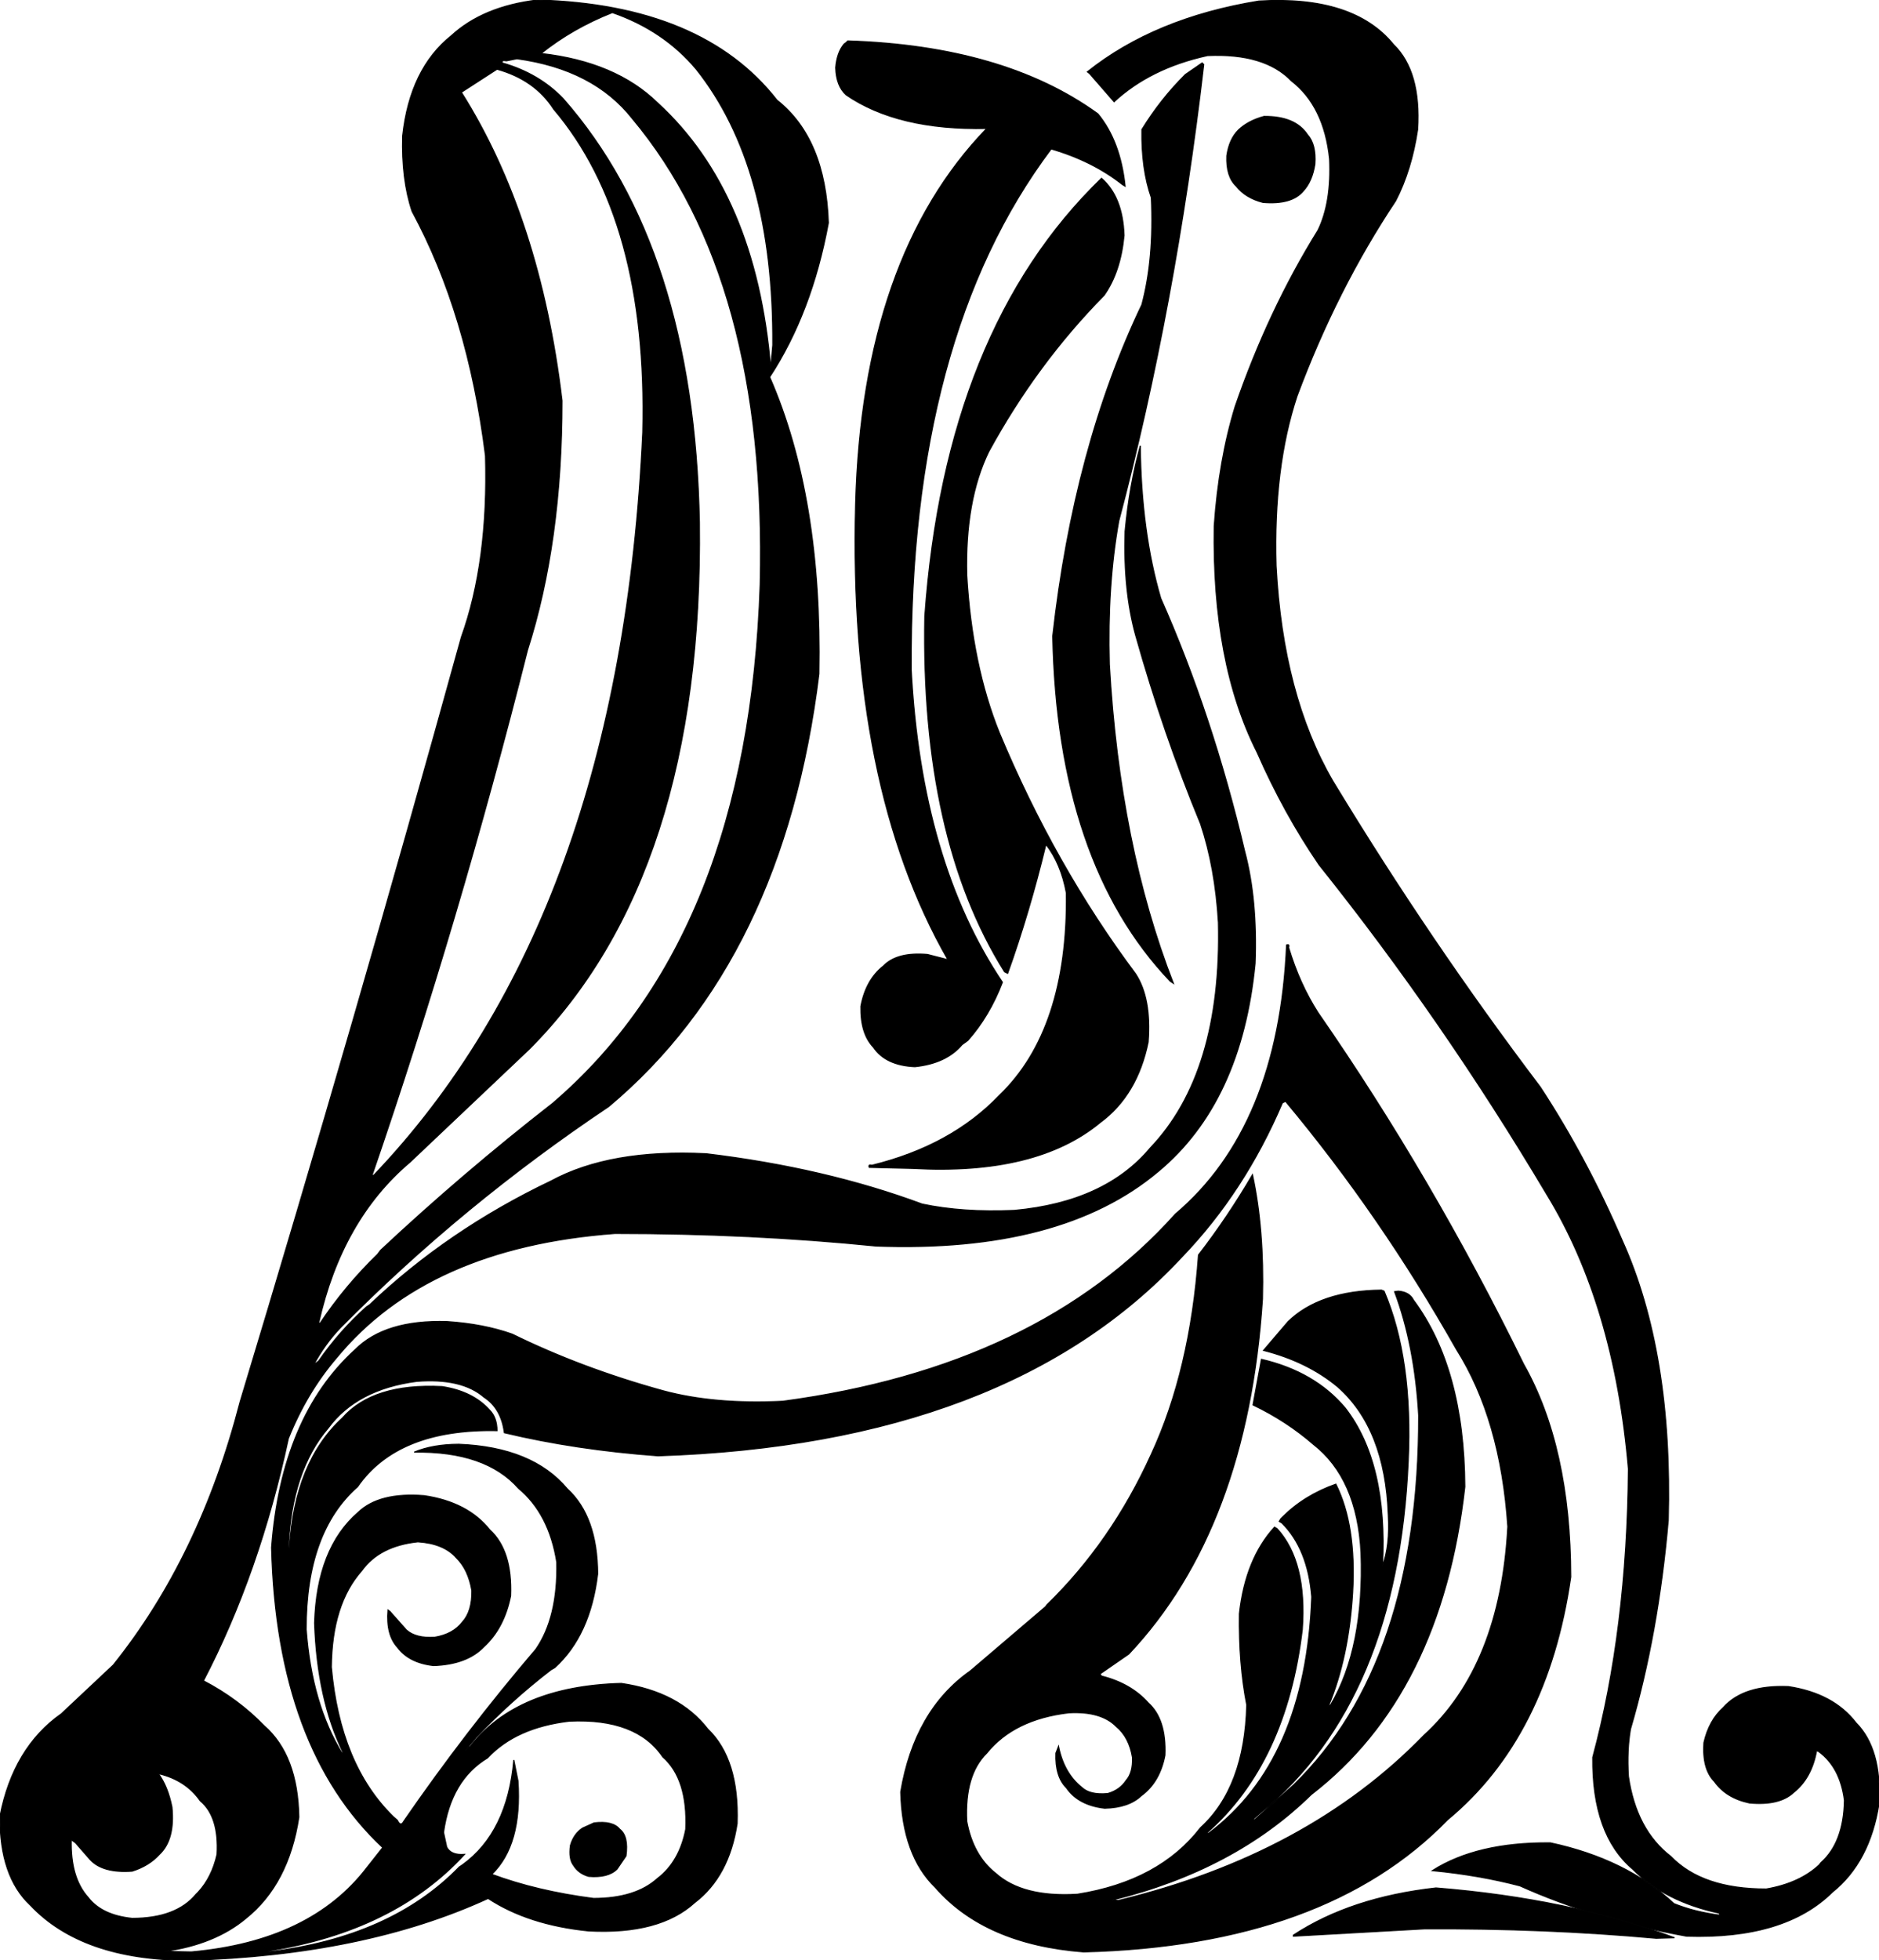 <svg xmlns:dc="http://purl.org/dc/elements/1.1/" xmlns="http://www.w3.org/2000/svg" width="1792" height="1869" version="1.1" desc="Created with decorsvg.com converter" viewBox="127.992 89 1792 1869">
                            <path fill="rgb(0,0,0)" stroke="rgb(2,2,2)" stroke-width="1" opacity="1" d="M 640.5 89 Q 798 93.5 869 184.5 Q 915.4 221.1 918 301.5 Q 902.2 387.2 862 448.5 Q 912.2 563.3 909 731.5 Q 875.3 1004.3 708.5 1144 Q 568.9 1237.4 453 1354.5 Q 437.8 1370.3 427 1390.5 L 432 1386.5 Q 451.9 1357.9 477.5 1335 L 480.5 1333 Q 555 1262 653.5 1215 Q 709.9 1184.4 801.5 1189 Q 914.9 1202.6 1007.5 1237 Q 1046.3 1245.2 1095.5 1243 Q 1182 1235 1225 1183.5 Q 1293.4 1111.9 1290 968.5 Q 1286.9 916.1 1273 874.5 Q 1237.6 788.9 1211 694.5 Q 1199.2 651.8 1201 595.5 Q 1205.1 551.6 1215.5 514 Q 1216.3 595.7 1235 659.5 Q 1284.3 770.7 1315 900.5 Q 1327.3 946.7 1325 1007.5 Q 1312 1140 1232.5 1206 Q 1140.1 1283.6 963.5 1277 Q 845 1265 714.5 1265 Q 535.7 1278.2 449 1383.5 Q 420.6 1416.6 403 1460.5 Q 375.4 1588.9 322 1691.5 Q 355.2 1708.8 380 1734.5 Q 412 1762.5 413 1821.5 Q 403.3 1885.3 362.5 1918 Q 332.8 1942.8 285 1949.5 L 310.5 1950 Q 424.3 1939.8 478 1869.5 L 493 1850.5 Q 391.8 1755.7 387 1564.5 Q 396.4 1439.9 466.5 1376 Q 495.1 1347.1 554.5 1349 Q 589.2 1351.3 616.5 1361 Q 682.9 1393.6 760.5 1415 Q 809.3 1428.2 874.5 1425 Q 1118.4 1392.4 1249 1246.5 Q 1347.5 1163.1 1355 990 Q 1358 988.8 1357 992.5 Q 1367.4 1027.1 1385 1054.5 Q 1493.7 1211.3 1581 1389.5 Q 1625.8 1468.7 1626 1592.5 Q 1604 1745 1508.5 1824 Q 1392 1944 1161.5 1950 Q 1067.3 1942.7 1020 1888.5 Q 988.5 1858 987 1797.5 Q 1000.1 1719.6 1053.5 1682 L 1125 1621 L 1126.5 1619 Q 1188.1 1559.1 1226 1475.5 Q 1263.2 1395.2 1271 1285.5 Q 1298.9 1249.4 1322.5 1209 Q 1333.8 1261.7 1332 1327.5 Q 1317.6 1546.1 1204.5 1666 L 1177 1685 L 1178.5 1687 Q 1206.5 1694 1223 1712.5 Q 1240.4 1728.1 1239 1762.5 Q 1234.1 1788.1 1216.5 1801 Q 1204.5 1812.5 1181.5 1813 Q 1156.4 1810.1 1145 1793.5 Q 1134.2 1782.8 1135 1760.5 L 1137.5 1754 Q 1142.6 1779.4 1159.5 1793 Q 1167.3 1800.6 1184.5 1799 Q 1196.1 1795.6 1202 1786.5 Q 1208.6 1779.1 1208 1764.5 Q 1204.8 1745.2 1192.5 1735 Q 1178.1 1720.4 1147.5 1722 Q 1095.1 1728.1 1069 1760.5 Q 1047.8 1781.3 1050 1825.5 Q 1056 1858 1077.5 1875 Q 1103.3 1898.2 1155.5 1895 Q 1233.6 1882.6 1273 1831.5 Q 1315.1 1793.1 1317 1714.5 Q 1309.3 1675.2 1310 1627.5 Q 1315.8 1575.3 1343.5 1545 L 1346 1546.5 Q 1374.6 1577.9 1370 1642.5 Q 1354.8 1769.8 1279 1836.5 L 1280.5 1837 Q 1373.3 1767.8 1379 1611.5 Q 1375.3 1565.7 1350.5 1541 L 1348 1539.5 L 1349.5 1537 L 1351 1535.5 Q 1371.9 1514.6 1402 1504 Q 1421.7 1543.5 1418 1607.5 Q 1414.3 1669.3 1395 1715.5 L 1397 1714.5 Q 1429.2 1659.7 1426 1569.5 Q 1422.4 1498.6 1380.5 1466 Q 1355.1 1443.9 1323 1428.5 L 1331 1385 Q 1381.9 1396.8 1411 1431.5 Q 1451.6 1483.9 1446.5 1582 Q 1453.7 1562.2 1452 1533.5 Q 1449.1 1450.9 1403.5 1411 Q 1374.8 1387.2 1333 1376.5 L 1356.5 1349 Q 1386.7 1319.7 1445.5 1319 L 1448 1320 Q 1475.6 1384.6 1471 1482.5 Q 1460.9 1709.9 1330.5 1817 L 1323 1823.5 L 1324.5 1824 L 1362 1790.5 Q 1481.2 1674.2 1481 1438.5 Q 1477.2 1371.8 1458 1320.5 L 1461.5 1320 Q 1472.2 1320.8 1476 1328.5 Q 1524.4 1393.6 1525 1506.5 Q 1502.7 1704.2 1378.5 1800 Q 1305.3 1871.8 1189 1900.5 L 1194.5 1901 Q 1375.4 1857.4 1486 1743.5 Q 1559 1677 1566 1544.5 Q 1559.2 1442.3 1517 1375.5 Q 1444.7 1247.6 1354 1139 L 1351 1140.5 Q 1314.8 1225.3 1255.5 1287 Q 1089.5 1466 755.5 1477 Q 676.6 1471.2 609 1455 Q 606 1431.7 589.5 1421 Q 568.3 1402.7 525.5 1406 Q 468.4 1413.4 441 1450.5 Q 406 1491.5 403 1564.5 L 404 1564.5 Q 409.2 1482.7 454.5 1441 Q 483.7 1407.7 549.5 1411 Q 579 1415.5 595 1433.5 Q 601.9 1440.5 602 1453 Q 507.4 1451.1 469 1506.5 Q 419.8 1549.8 420 1642.5 Q 425.3 1713.7 454.5 1761 L 455 1759.5 Q 430.5 1709 428 1636.5 Q 430.1 1565.1 469.5 1531 Q 489.6 1511.6 532.5 1515 Q 573.9 1521.1 595 1547.5 Q 616.7 1567.3 615 1610.5 Q 608.8 1641.3 589.5 1659 Q 573.4 1675.9 541.5 1677 Q 518.1 1674.4 507 1659.5 Q 496.1 1647.6 498 1624 L 500 1625.5 L 515.5 1643 Q 524.4 1651.1 542.5 1650 Q 560.1 1647.1 569 1635.5 Q 578.3 1625.3 578 1605.5 Q 574.6 1585.3 563 1574 Q 551.1 1560.6 526.5 1559 Q 489.9 1562.9 473 1586.5 Q 444.5 1618.5 444 1678.5 Q 452.3 1771.4 503 1821 L 507 1824.5 Q 510 1831 513 1825.5 Q 572.2 1739.7 639 1661.5 Q 660.1 1631.1 659 1578.5 Q 651.7 1532.3 622.5 1508 Q 591.1 1472.4 523 1473.5 Q 540.6 1466.1 565.5 1466 Q 635.8 1468.8 669 1508.5 Q 697.7 1534.8 698 1589.5 Q 691 1648.2 657 1679 L 653.5 1681 Q 615.1 1710.6 582 1745.5 L 572 1757.5 L 576.5 1754 Q 621.2 1696.7 720.5 1694 Q 775.5 1702 803 1737.5 Q 833.1 1766.4 831 1827.5 Q 823.4 1877.9 790.5 1903 Q 757 1933.5 689.5 1930 Q 631.8 1924.2 593.5 1899 Q 475.3 1953.3 307.5 1958 Q 206.3 1957.7 157 1905.5 Q 127.5 1878 128 1820.5 Q 140.7 1755.2 186.5 1723 L 236 1676.5 Q 318.8 1573.3 357 1425.5 Q 466.2 1064.7 568 696.5 Q 593.9 624.4 591 523.5 Q 574.2 388.8 521 290.5 Q 510.8 260.2 512 218.5 Q 519 154.5 558.5 123 Q 588.7 95.2 640.5 89 Z M 712 101 Q 674 116 644 140 Q 715 148 755 187 Q 849 273 863 440 L 865 418 Q 866 248 792 155 Q 761 118 712 101 Z M 621 145 L 611 147 Q 606 146 607 149 Q 642 159 665 183 Q 790 325 795 587 Q 799 922 633 1089 L 519 1197 Q 454 1252 432 1350 L 433 1351 Q 457 1315 488 1285 L 491 1281 Q 569 1208 655 1141 Q 842 981 853 646 Q 860 356 731 202 Q 694 155 621 145 Z M 602 155 L 568 177 Q 643 296 664 471 Q 664 606 631 709 Q 566 967 483 1209 L 484 1210 Q 720 963 741 501 Q 746 299 656 193 Q 638 165 602 155 Z M 671 1730 Q 620 1736 593 1765 Q 558 1786 551 1836 L 554 1850 Q 558 1858 571 1857 Q 504 1930 384 1949 L 384 1950 Q 501 1936 566 1869 L 569 1867 Q 612 1836 618 1767 L 622 1787 Q 626 1848 597 1876 Q 640 1892 694 1899 Q 734 1899 755 1880 Q 776 1864 782 1833 Q 784 1785 760 1764 Q 735 1727 671 1730 Z M 279 1780 Q 288 1792 292 1812 Q 295 1843 280 1857 Q 270 1868 254 1873 Q 226 1875 214 1862 L 200 1846 L 196 1843 Q 195 1879 212 1898 Q 225 1915 254 1918 Q 296 1918 315 1895 L 317 1893 Q 330 1879 335 1857 Q 337 1821 319 1806 Q 305 1786 279 1780 Z "/><path fill="rgb(0,0,0)" stroke="rgb(2,2,2)" stroke-width="1" opacity="1" d="M 1328.5 90 Q 1418.9 84.6 1457 131.5 Q 1483.4 157.1 1480 212.5 Q 1474.2 251.2 1459 280.5 Q 1403 364.5 1365 466.5 Q 1342.3 534.8 1345 628.5 Q 1351.4 751.6 1399 833.5 Q 1491.4 986.1 1597 1125.5 Q 1641.3 1193.2 1675 1271.5 Q 1723.4 1378.6 1719 1538.5 Q 1709.6 1646.6 1683 1737.5 Q 1679.5 1757.5 1681 1782.5 Q 1688.4 1833.6 1721.5 1859 Q 1751.4 1890.1 1812.5 1890 Q 1844.2 1884.5 1863 1867 L 1864.5 1865 Q 1886.3 1845.8 1887 1805.5 Q 1883 1774 1862.5 1759 L 1860.5 1758 Q 1855.8 1784.3 1838.5 1798 Q 1825.1 1810.6 1796.5 1808 Q 1774.2 1803.3 1763 1787.5 Q 1751.3 1775.7 1753 1750.5 Q 1757.8 1729.3 1771.5 1717 Q 1790.8 1695.3 1833.5 1697 Q 1876.5 1703.5 1898 1731.5 Q 1922.7 1756.3 1920 1808.5 Q 1911.3 1864.3 1875.5 1893 Q 1830 1938 1736.5 1935 Q 1648.9 1919.1 1577.5 1887 Q 1538.7 1876.8 1494 1872.5 Q 1536.4 1845.4 1606.5 1846 Q 1679 1861.5 1724.5 1904 Q 1744.1 1911.9 1768.5 1915 L 1767.5 1913 Q 1715.8 1901.9 1685 1871 Q 1646.2 1838 1647 1764.5 Q 1679.8 1642.8 1681 1489.5 Q 1667.6 1332.9 1603 1227.5 Q 1504 1061 1386 913.5 Q 1352.3 864.2 1327 806.5 Q 1283.8 721.2 1286 590.5 Q 1290.3 527.8 1306 476.5 Q 1337.7 384.7 1385 308.5 Q 1397.9 281.9 1396 240.5 Q 1390.8 190.2 1359.5 166 Q 1334 139.5 1279.5 142 Q 1225 154 1190.5 186 L 1167 159 L 1165 157.5 Q 1229.2 106.2 1328.5 90 Z "/><path fill="rgb(0,0,0)" stroke="rgb(2,2,2)" stroke-width="1" opacity="1" d="M 936.5 128 Q 1085.7 132.8 1175 197.5 Q 1196.5 223.5 1201 266.5 L 1198.5 265 Q 1170 242.5 1130.5 231 Q 995.2 410.7 997 727.5 Q 1006.6 910.4 1084 1025.5 Q 1071.6 1057.8 1051 1081 L 1045.5 1085 Q 1030.4 1102.9 1000.5 1106 Q 972.7 1104.8 961 1087.5 Q 948.5 1074.5 949 1048.5 Q 953.7 1023.2 970.5 1010 Q 983.5 996.5 1012.5 999 L 1032 1004 Q 937 838.3 944 569.5 Q 950.3 334.3 1069 211.5 Q 984.2 213.3 935 179.5 Q 925.5 171 925 153.5 Q 926.2 139 933 131 L 935 129.5 L 936.5 128 Z "/><path fill="rgb(0,0,0)" stroke="rgb(2,2,2)" stroke-width="1" opacity="1" d="M 1274.5 149 L 1276 150.5 Q 1249 381.5 1195 585.5 Q 1183.9 647.4 1186 722.5 Q 1195.8 895.2 1247 1026.5 L 1244 1024.5 Q 1136.4 911.6 1132 695.5 Q 1152.2 515.2 1217 379.5 Q 1228.7 335.7 1226 277.5 Q 1216.4 250.1 1217 212.5 Q 1234.9 183.4 1258.5 160 L 1274.5 149 Z "/><path fill="rgb(0,0,0)" stroke="rgb(2,2,2)" stroke-width="1" opacity="1" d="M 1333.5 200 Q 1363.3 199.7 1375 217.5 Q 1383.3 226.7 1382 245.5 Q 1379.5 261.7 1371 271 Q 1360 284.3 1332.5 282 Q 1316.1 277.9 1307 266.5 Q 1297.2 257.3 1298 237.5 Q 1300.3 221.7 1309 213 Q 1318.3 204.1 1333.5 200 Z "/><path fill="rgb(0,0,0)" stroke="rgb(2,2,2)" stroke-width="1" opacity="1" d="M 1178.5 259 Q 1198.8 276.8 1200 313.5 Q 1196.7 348.2 1181 370.5 Q 1116.7 435.7 1071 519.5 Q 1048.2 566.2 1050 637.5 Q 1055 723 1081 787.5 Q 1134 914.5 1211 1017.5 Q 1226.2 1040.8 1223 1082.5 Q 1212.6 1133.1 1177.5 1159 Q 1116.6 1209.6 998.5 1203 L 957 1202 Q 955.8 1199 959.5 1200 Q 1035 1181.5 1081 1133.5 Q 1146.6 1070.6 1145 940.5 Q 1139.9 912.6 1125.5 894 Q 1109.9 958.5 1089 1017 L 1086 1015.5 Q 1006.1 887.9 1010 676.5 Q 1029.6 403.1 1178.5 259 Z "/><path fill="rgb(0,0,0)" stroke="rgb(2,2,2)" stroke-width="1" opacity="1" d="M 694.5 1827 Q 712.3 1824.8 719 1833 Q 727.6 1839.6 725 1858.5 L 716.5 1871 Q 708 1879.5 689.5 1878 Q 679.8 1875.3 675 1867.5 Q 670.2 1861.3 672 1848.5 Q 675.1 1837.6 683.5 1832 L 694.5 1827 Z "/><path fill="rgb(0,0,0)" stroke="rgb(2,2,2)" stroke-width="1" opacity="1" d="M 1497.5 1889 Q 1624.8 1899.2 1725 1936.5 L 1707.5 1937 Q 1602.1 1927.4 1486.5 1928 L 1361.5 1935 L 1361.5 1934 Q 1416.1 1898.1 1497.5 1889 Z "/></svg>